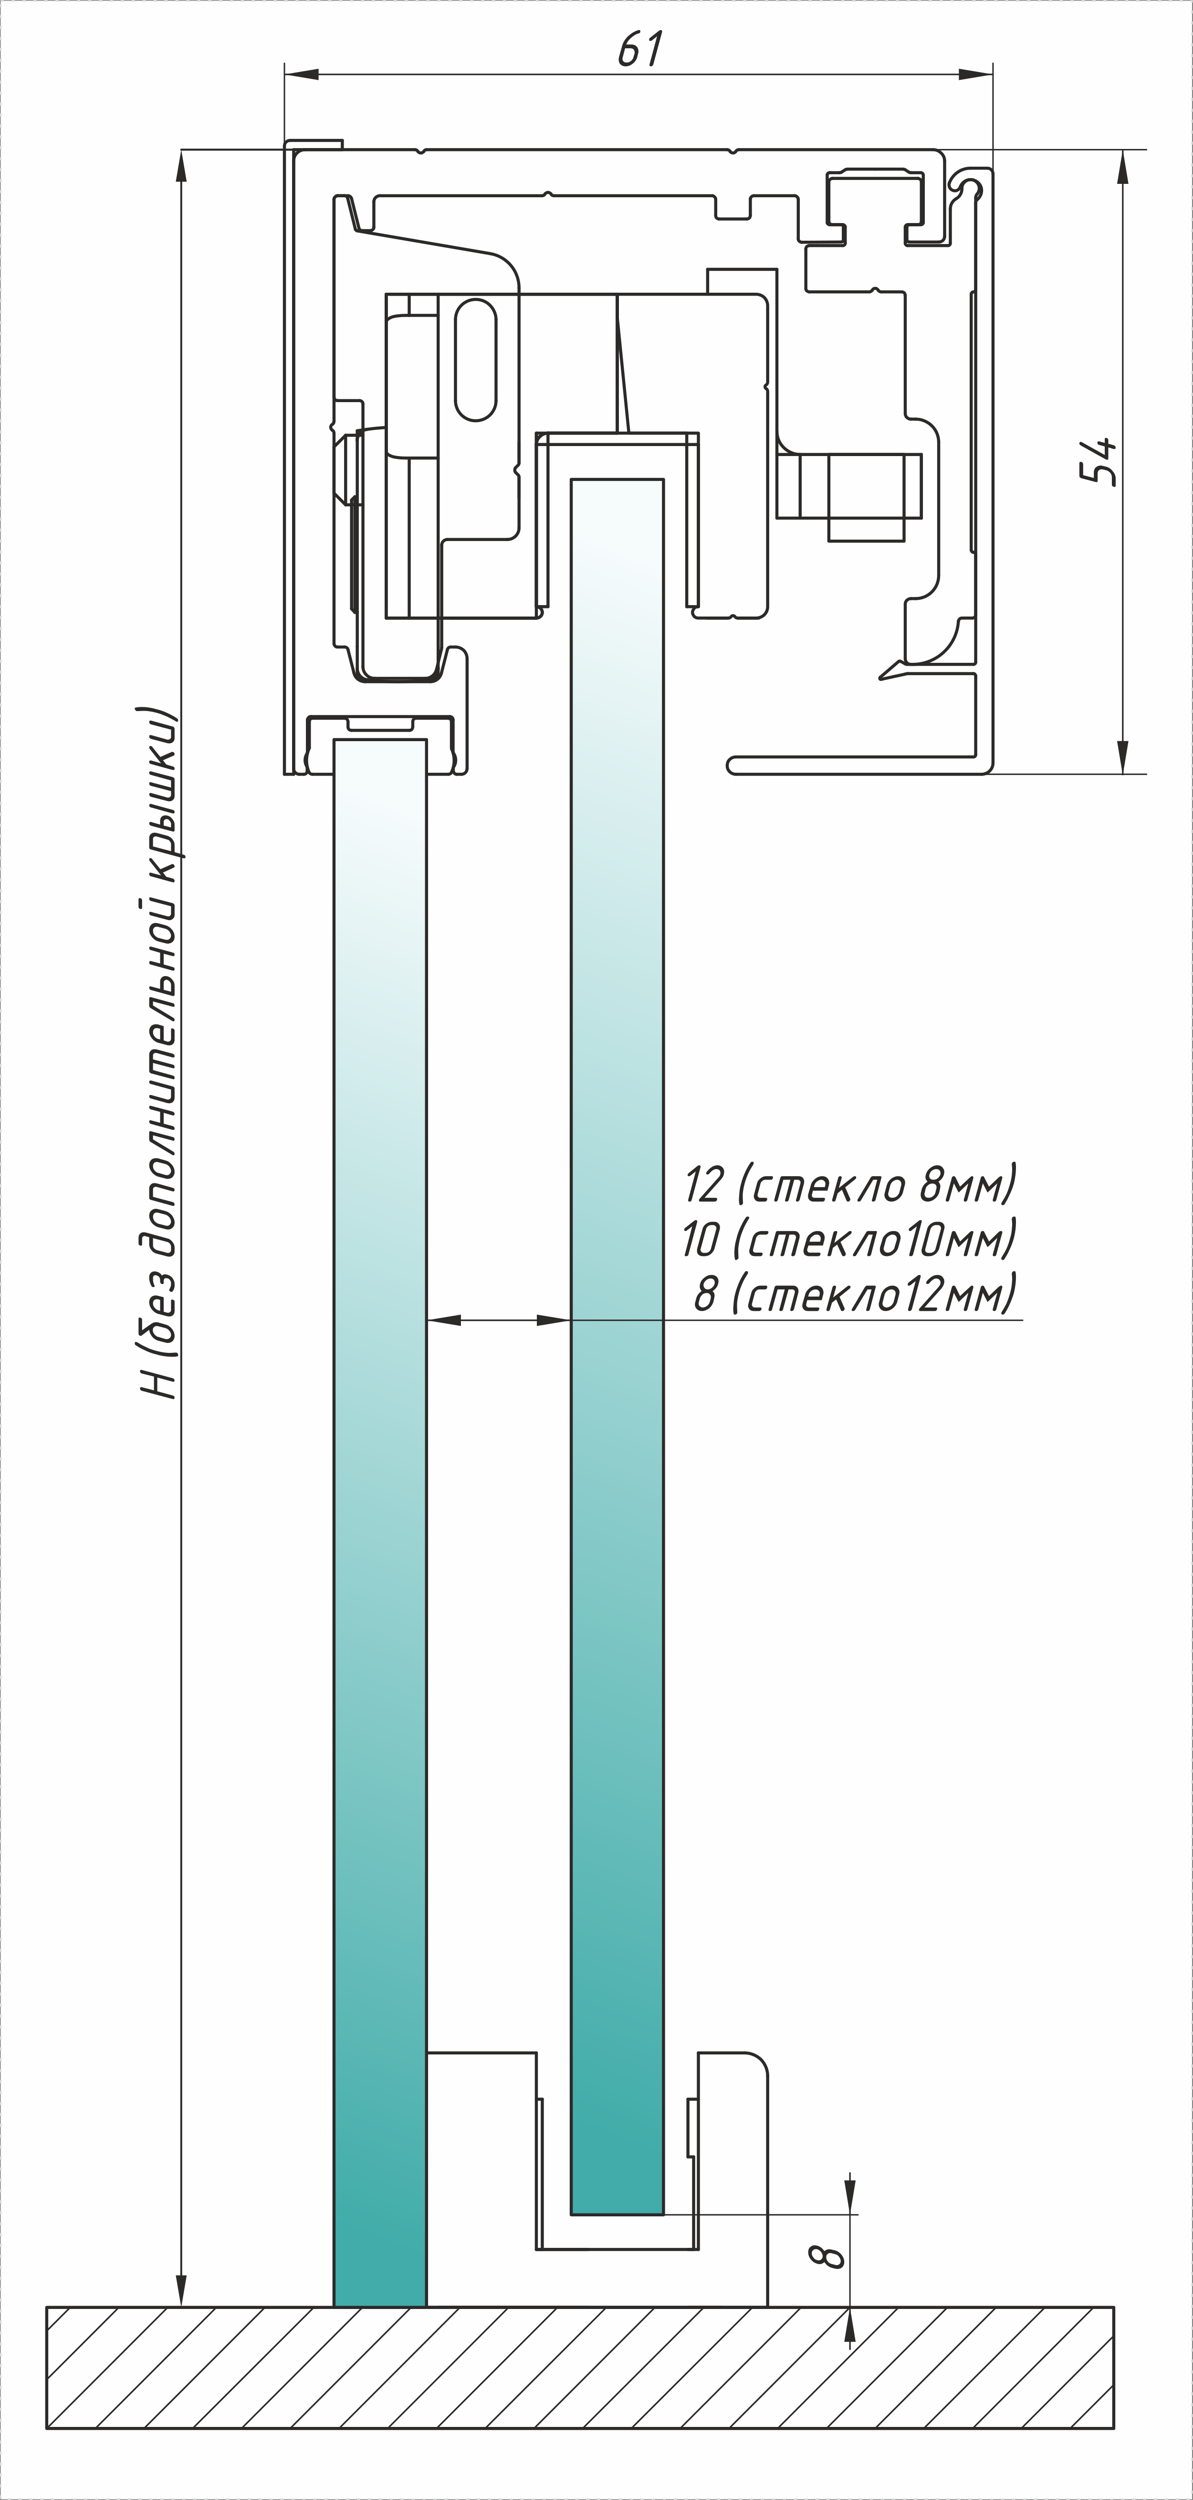<?xml version="1.0" encoding="UTF-8"?>
<!DOCTYPE svg PUBLIC "-//W3C//DTD SVG 1.1//EN" "http://www.w3.org/Graphics/SVG/1.1/DTD/svg11.dtd">
<!-- Creator: CorelDRAW X6 -->
<svg xmlns="http://www.w3.org/2000/svg" xml:space="preserve" width="58.284mm" height="122.049mm" version="1.1" style="shape-rendering:geometricPrecision; text-rendering:geometricPrecision; image-rendering:optimizeQuality; fill-rule:evenodd; clip-rule:evenodd"
viewBox="0 0 5029 10530"
 xmlns:xlink="http://www.w3.org/1999/xlink">
 <rect x="0" y="0" width="5029" height="10530" fill="#808080" stroke="none"/>
 <defs>
  <style type="text/css">
   <![CDATA[
    .str1 {stroke:#2B2A29;stroke-width:6.04;stroke-linecap:round;stroke-linejoin:round}
    .str2 {stroke:#2B2A29;stroke-width:6.575}
    .str4 {stroke:#2B2A29;stroke-width:8.628;stroke-linecap:round;stroke-linejoin:round}
    .str3 {stroke:#2B2A29;stroke-width:12.942;stroke-linecap:round;stroke-linejoin:round}
    .str0 {stroke:#D9DADA;stroke-width:6.575;stroke-dasharray:13.149 32.873}
    .fil1 {fill:none}
    .fil2 {fill:none;fill-rule:nonzero}
    .fil3 {fill:#2B2A29}
    .fil0 {fill:#FEFEFE}
    .fil4 {fill:#2B2A29;fill-rule:nonzero}
    .fil6 {fill:url(#id0)}
    .fil5 {fill:url(#id1)}
   ]]>
  </style>
  <linearGradient id="id0" gradientUnits="userSpaceOnUse" x1="589.208" y1="9067.83" x2="2617.54" y2="3766.15">
   <stop offset="0" style="stop-color:#41ACA9"/>
   <stop offset="1" style="stop-color:#F6FBFC"/>
  </linearGradient>
  <linearGradient id="id1" gradientUnits="userSpaceOnUse" xlink:href="#id0" x1="1482.18" y1="8602" x2="3722.77" y2="2745.54">
  </linearGradient>
 </defs>
 <g id="General">
  <rect class="fil0 str0" x="3" y="3" width="5022" height="10524"/>
  <line class="fil1 str1" x1="1199" y1="615" x2="1199" y2= "266" />
  <line class="fil1 str1" x1="4186" y1="732" x2="4186" y2= "266" />
  <g>
   <line class="fil2 str2" x1="1199" y1="313" x2="4186" y2= "313" />
   <polygon id="1" class="fil3" points="1343,289 1199,313 1343,337 "/>
   <polygon id="2" class="fil3" points="4042,289 4186,313 4042,337 "/>
  </g>
  <path class="fil4" d="M2635 203l-10 38c-2,6 -1,11 2,16 3,4 8,6 14,6 7,0 13,-2 18,-6 6,-5 10,-10 11,-16l5 -16c1,-6 0,-11 -3,-16 -3,-4 -8,-6 -14,-6l-23 0zm58 -77c6,0 7,3 6,8 -1,4 -3,6 -6,6 -12,3 -23,10 -35,21 -9,8 -15,17 -18,26l22 0c11,0 19,4 24,11 5,8 7,17 4,27l-4 16c-3,10 -9,19 -19,27 -9,7 -19,11 -30,11 -10,0 -18,-4 -24,-11 -5,-8 -6,-17 -4,-27l13 -46c4,-17 14,-33 29,-46 12,-10 23,-17 35,-21 3,-1 6,-2 7,-2zm77 26l-22 18c-2,1 -4,2 -6,2 -5,0 -7,-3 -5,-8 0,-2 1,-4 3,-5l38 -30c3,-2 5,-3 7,-3 5,0 7,3 6,8l-37 137c-2,5 -5,8 -10,8 -5,0 -7,-3 -6,-8l32 -119z"/>
  <line class="fil1 str1" x1="4833" y1="3261" x2="4138" y2= "3261" />
  <g>
   <line class="fil2 str2" x1="4733" y1="630" x2="4733" y2= "3265" />
   <polygon id="1" class="fil3" points="4757,774 4733,630 4709,774 "/>
   <polygon id="2" class="fil3" points="4757,3121 4733,3265 4709,3121 "/>
  </g>
  <path class="fil4" d="M4619 2030l-61 -16c-5,-2 -8,-5 -8,-10l0 -53c0,-5 3,-7 8,-6 5,2 8,5 8,10l0 46 45 12 0 -23c0,-11 4,-19 11,-24 8,-5 17,-7 27,-4l16 4c10,3 19,9 26,19 8,9 12,19 12,29l0 31c0,5 -3,7 -8,5 -5,-1 -8,-4 -8,-9l0 -31c0,-6 -2,-12 -6,-18 -5,-5 -10,-9 -16,-11l-16 -4c-6,-1 -11,-1 -16,3 -4,3 -6,8 -6,14l0 31c0,5 -3,6 -8,5zm46 -94c-1,-1 -2,-1 -3,-1l-106 -59c-4,-2 -6,-5 -6,-9 0,-5 3,-7 8,-6 1,1 1,1 2,1l97 54 0 -36 -23 -6c-5,-1 -8,-4 -8,-10 0,-5 3,-6 8,-5l23 6 0 -15c0,-5 2,-7 7,-6 6,2 8,5 8,10l0 15 23 6c5,2 8,5 8,10 0,5 -3,7 -8,6l-23 -7 0 46c0,5 -2,7 -7,6z"/>
  <line class="fil1 str1" x1="4511" y1="10229" x2="4695" y2= "10045" />
  <line class="fil1 str1" x1="4305" y1="10229" x2="4695" y2= "9839" />
  <line class="fil1 str1" x1="4100" y1="10229" x2="4610" y2= "9719" />
  <line class="fil1 str1" x1="3894" y1="10229" x2="4405" y2= "9719" />
  <line class="fil1 str1" x1="3689" y1="10229" x2="4199" y2= "9719" />
  <line class="fil1 str1" x1="3484" y1="10229" x2="3994" y2= "9719" />
  <line class="fil1 str1" x1="3278" y1="10229" x2="3788" y2= "9719" />
  <line class="fil1 str1" x1="3073" y1="10229" x2="3583" y2= "9719" />
  <line class="fil1 str1" x1="2867" y1="10229" x2="3377" y2= "9719" />
  <line class="fil1 str1" x1="2661" y1="10229" x2="3172" y2= "9719" />
  <line class="fil1 str1" x1="2456" y1="10229" x2="2967" y2= "9719" />
  <line class="fil1 str1" x1="2251" y1="10229" x2="2761" y2= "9719" />
  <line class="fil1 str1" x1="2045" y1="10229" x2="2556" y2= "9719" />
  <line class="fil1 str1" x1="1840" y1="10229" x2="2350" y2= "9719" />
  <line class="fil1 str1" x1="1634" y1="10229" x2="2144" y2= "9719" />
  <line class="fil1 str1" x1="1429" y1="10229" x2="1939" y2= "9719" />
  <line class="fil1 str1" x1="1223" y1="10229" x2="1733" y2= "9719" />
  <line class="fil1 str1" x1="1018" y1="10229" x2="1528" y2= "9719" />
  <line class="fil1 str1" x1="812" y1="10229" x2="1323" y2= "9719" />
  <line class="fil1 str1" x1="607" y1="10229" x2="1117" y2= "9719" />
  <line class="fil1 str1" x1="402" y1="10229" x2="912" y2= "9719" />
  <line class="fil1 str1" x1="197" y1="10229" x2="707" y2= "9719" />
  <line class="fil1 str1" x1="197" y1="10023" x2="501" y2= "9719" />
  <line class="fil1 str1" x1="197" y1="9818" x2="296" y2= "9719" />
  <line class="fil1 str1" x1="4511" y1="10229" x2="4695" y2= "10045" />
  <line class="fil1 str1" x1="4305" y1="10229" x2="4695" y2= "9839" />
  <line class="fil1 str1" x1="4100" y1="10229" x2="4610" y2= "9719" />
  <line class="fil1 str1" x1="3894" y1="10229" x2="4405" y2= "9719" />
  <line class="fil1 str1" x1="3689" y1="10229" x2="4199" y2= "9719" />
  <line class="fil1 str1" x1="3484" y1="10229" x2="3994" y2= "9719" />
  <line class="fil1 str1" x1="3278" y1="10229" x2="3788" y2= "9719" />
  <line class="fil1 str1" x1="3073" y1="10229" x2="3583" y2= "9719" />
  <line class="fil1 str1" x1="2867" y1="10229" x2="3377" y2= "9719" />
  <line class="fil1 str1" x1="2661" y1="10229" x2="3172" y2= "9719" />
  <line class="fil1 str1" x1="2456" y1="10229" x2="2967" y2= "9719" />
  <line class="fil1 str1" x1="2251" y1="10229" x2="2761" y2= "9719" />
  <line class="fil1 str1" x1="2045" y1="10229" x2="2556" y2= "9719" />
  <line class="fil1 str1" x1="1840" y1="10229" x2="2350" y2= "9719" />
  <line class="fil1 str1" x1="1634" y1="10229" x2="2144" y2= "9719" />
  <line class="fil1 str1" x1="1429" y1="10229" x2="1939" y2= "9719" />
  <line class="fil1 str1" x1="1223" y1="10229" x2="1733" y2= "9719" />
  <line class="fil1 str1" x1="1018" y1="10229" x2="1528" y2= "9719" />
  <line class="fil1 str1" x1="812" y1="10229" x2="1323" y2= "9719" />
  <line class="fil1 str1" x1="607" y1="10229" x2="1117" y2= "9719" />
  <line class="fil1 str1" x1="402" y1="10229" x2="912" y2= "9719" />
  <line class="fil1 str1" x1="197" y1="10229" x2="707" y2= "9719" />
  <line class="fil1 str1" x1="197" y1="10023" x2="501" y2= "9719" />
  <line class="fil1 str1" x1="197" y1="9818" x2="296" y2= "9719" />
  <polygon class="fil1 str3" points="197,9719 4695,9719 4695,10229 197,10229 "/>
  <line class="fil1 str1" x1="2797" y1="9329" x2="3617" y2= "9329" />
  <line class="fil1 str1" x1="3583" y1="9329" x2="3583" y2= "9719" />
  <path class="fil4" d="M3544 9524c0,-7 -3,-13 -7,-18 -4,-6 -10,-10 -16,-11l-15 -4c-7,-2 -12,-1 -16,2 -5,3 -7,8 -7,14 0,7 2,13 6,18 5,6 10,10 17,11l15 4c6,2 12,1 16,-2 4,-3 7,-8 7,-14zm15 4c0,10 -4,18 -11,24 -8,5 -17,6 -27,4l-15 -4c-13,-4 -23,-12 -31,-24 -8,8 -18,11 -30,7 -11,-3 -20,-9 -27,-18 -8,-10 -11,-20 -11,-30 0,-11 3,-19 11,-24 7,-6 16,-7 27,-4 12,3 22,11 30,23 6,-5 12,-8 21,-8 4,0 12,2 25,5 10,3 19,9 27,19 7,9 11,19 11,30zm-91 -25c0,-6 -3,-12 -7,-18 -5,-5 -10,-9 -16,-11 -7,-1 -12,-1 -16,3 -5,3 -7,8 -7,14 0,6 2,12 7,18 4,6 9,9 16,11 6,2 11,1 16,-2 4,-4 7,-8 7,-15z"/>
  <g>
   <line class="fil2 str2" x1="3583" y1="9719" x2="3583" y2= "9898" />
   <polygon id="1" class="fil3" points="3607,9864 3583,9719 3559,9864 "/>
  </g>
  <path class="fil1 str3" d="M1890 3261c6,0 11,-3 13,-8"/>
  <path class="fil1 str3" d="M1903 3253c15,-31 15,-67 1,-98"/>
  <path class="fil1 str3" d="M1903 3149c0,2 1,4 1,6"/>
  <line class="fil1 str3" x1="1903" y1="3040" x2="1903" y2= "3149" />
  <path class="fil1 str3" d="M1903 3040c0,-4 -1,-8 -4,-11 -3,-3 -7,-4 -11,-4"/>
  <line class="fil1 str3" x1="1754" y1="3025" x2="1888" y2= "3025" />
  <path class="fil1 str3" d="M1754 3025c-3,0 -7,1 -10,4 -3,3 -4,7 -4,11"/>
  <line class="fil1 str3" x1="1740" y1="3061" x2="1740" y2= "3040" />
  <path class="fil1 str3" d="M1725 3076c4,0 8,-1 11,-4 2,-3 4,-7 4,-11"/>
  <line class="fil1 str3" x1="1725" y1="3076" x2="1482" y2= "3076" />
  <path class="fil1 str3" d="M1467 3061c0,4 1,8 4,11 3,3 7,4 11,4"/>
  <line class="fil1 str3" x1="1467" y1="3061" x2="1467" y2= "3040" />
  <path class="fil1 str3" d="M1467 3040c0,-4 -2,-8 -4,-11 -3,-3 -7,-4 -11,-4"/>
  <line class="fil1 str3" x1="1452" y1="3025" x2="1318" y2= "3025" />
  <path class="fil1 str3" d="M1318 3025c-4,0 -7,1 -10,4 -3,3 -4,7 -4,11"/>
  <line class="fil1 str3" x1="1304" y1="3040" x2="1304" y2= "3149" />
  <path class="fil1 str3" d="M1302 3155c1,-2 2,-4 2,-6"/>
  <path class="fil1 str3" d="M1302 3155c-13,31 -13,67 1,98"/>
  <path class="fil1 str3" d="M1303 3253c3,5 8,8 14,8"/>
  <line class="fil1 str3" x1="1317" y1="3261" x2="1603" y2= "3261" />
  <line class="fil1 str3" x1="1603" y1="3261" x2="1890" y2= "3261" />
  <path class="fil1 str3" d="M1914 3227c-2,2 -3,5 -3,7"/>
  <line class="fil1 str3" x1="1911" y1="3234" x2="1911" y2= "3247" />
  <path class="fil1 str3" d="M1911 3247c0,4 2,7 5,10 2,3 6,4 10,4"/>
  <line class="fil1 str3" x1="1926" y1="3261" x2="1945" y2= "3261" />
  <path class="fil1 str3" d="M1945 3261c6,0 12,-2 17,-7 4,-4 7,-11 7,-17"/>
  <line class="fil1 str3" x1="1969" y1="2774" x2="1969" y2= "3237" />
  <path class="fil1 str3" d="M1969 2774c0,-13 -5,-25 -14,-35 -10,-9 -22,-14 -35,-14"/>
  <line class="fil1 str3" x1="1900" y1="2725" x2="1920" y2= "2725" />
  <path class="fil1 str3" d="M1900 2725c-7,0 -13,5 -14,11"/>
  <line class="fil1 str3" x1="1861" y1="2834" x2="1886" y2= "2736" />
  <path class="fil1 str3" d="M1814 2871c22,0 42,-15 47,-37"/>
  <line class="fil1 str3" x1="1539" y1="2871" x2="1814" y2= "2871" />
  <path class="fil1 str3" d="M1492 2834c5,22 25,37 47,37"/>
  <line class="fil1 str3" x1="1467" y1="2736" x2="1492" y2= "2834" />
  <path class="fil1 str3" d="M1467 2736c-1,-6 -7,-11 -14,-11"/>
  <line class="fil1 str3" x1="1423" y1="2725" x2="1453" y2= "2725" />
  <path class="fil1 str3" d="M1408 2711c0,3 2,7 5,10 2,3 6,4 10,4"/>
  <line class="fil1 str3" x1="1408" y1="1825" x2="1408" y2= "2711" />
  <path class="fil1 str3" d="M1408 1825c0,-6 -2,-11 -7,-13"/>
  <path class="fil1 str3" d="M1401 1787c-4,2 -7,7 -7,12 0,5 3,10 7,13"/>
  <path class="fil1 str3" d="M1401 1787c5,-3 7,-8 7,-13"/>
  <line class="fil1 str3" x1="1408" y1="839" x2="1408" y2= "1774" />
  <path class="fil1 str3" d="M1423 824c-4,0 -8,2 -10,5 -3,2 -5,6 -5,10"/>
  <line class="fil1 str3" x1="1467" y1="824" x2="1423" y2= "824" />
  <path class="fil1 str3" d="M1482 836c-2,-7 -8,-12 -15,-12"/>
  <line class="fil1 str3" x1="1513" y1="960" x2="1482" y2= "836" />
  <path class="fil1 str3" d="M1513 960c1,6 7,11 14,11"/>
  <line class="fil1 str3" x1="1562" y1="971" x2="1527" y2= "971" />
  <path class="fil1 str3" d="M1562 971c4,0 7,-2 10,-5 3,-2 4,-6 4,-10"/>
  <line class="fil1 str3" x1="1576" y1="849" x2="1576" y2= "956" />
  <path class="fil1 str3" d="M1601 824c-7,0 -13,3 -18,8 -4,4 -7,10 -7,17"/>
  <line class="fil1 str3" x1="2285" y1="824" x2="1601" y2= "824" />
  <path class="fil1 str3" d="M2285 824c5,0 10,-2 12,-7"/>
  <path class="fil1 str3" d="M2323 817c-3,-4 -8,-7 -13,-7 -5,0 -10,3 -13,7"/>
  <path class="fil1 str3" d="M2323 817c2,5 7,7 12,7"/>
  <line class="fil1 str3" x1="3002" y1="824" x2="2335" y2= "824" />
  <path class="fil1 str3" d="M3017 839c0,-4 -2,-8 -5,-10 -2,-3 -6,-5 -10,-5"/>
  <line class="fil1 str3" x1="3017" y1="907" x2="3017" y2= "839" />
  <path class="fil1 str3" d="M3017 907c0,4 1,8 4,11 3,2 6,4 10,4"/>
  <line class="fil1 str3" x1="3148" y1="922" x2="3031" y2= "922" />
  <path class="fil1 str3" d="M3148 922c4,0 8,-2 11,-4 2,-3 4,-7 4,-11"/>
  <line class="fil1 str3" x1="3163" y1="839" x2="3163" y2= "907" />
  <path class="fil1 str3" d="M3178 824c-4,0 -8,2 -11,5 -3,2 -4,6 -4,10"/>
  <line class="fil1 str3" x1="3350" y1="824" x2="3178" y2= "824" />
  <path class="fil1 str3" d="M3365 839c0,-4 -2,-8 -5,-10 -2,-3 -6,-5 -10,-5"/>
  <line class="fil1 str3" x1="3365" y1="1005" x2="3365" y2= "839" />
  <path class="fil1 str3" d="M3365 1005c0,4 1,8 4,10 3,3 7,5 10,5"/>
  <line class="fil1 str3" x1="3546" y1="1019" x2="3379" y2= "1020" />
  <path class="fil1 str3" d="M3546 1019c5,0 9,-4 9,-9"/>
  <line class="fil1 str3" x1="3555" y1="956" x2="3555" y2= "1010" />
  <path class="fil1 str3" d="M3555 956c0,-3 -1,-5 -3,-7 -1,-2 -4,-3 -6,-3"/>
  <line class="fil1 str3" x1="3497" y1="946" x2="3546" y2= "946" />
  <path class="fil1 str3" d="M3487 937c0,2 1,5 3,6 2,2 4,3 7,3"/>
  <line class="fil1 str3" x1="3487" y1="737" x2="3487" y2= "937" />
  <path class="fil1 str3" d="M3497 727c-3,0 -5,1 -7,3 -2,2 -3,4 -3,7"/>
  <line class="fil1 str3" x1="3539" y1="727" x2="3497" y2= "727" />
  <path class="fil1 str3" d="M3539 727c3,0 5,-1 8,-2"/>
  <line class="fil1 str3" x1="3564" y1="714" x2="3547" y2= "725" />
  <path class="fil1 str3" d="M3572 712c-3,0 -6,1 -8,2"/>
  <line class="fil1 str3" x1="3689" y1="712" x2="3572" y2= "712" />
  <line class="fil1 str3" x1="3807" y1="712" x2="3689" y2= "712" />
  <path class="fil1 str3" d="M3815 714c-3,-1 -5,-2 -8,-2"/>
  <line class="fil1 str3" x1="3832" y1="725" x2="3815" y2= "714" />
  <path class="fil1 str3" d="M3832 725c2,1 5,2 8,2"/>
  <line class="fil1 str3" x1="3882" y1="727" x2="3840" y2= "727" />
  <path class="fil1 str3" d="M3892 737c0,-3 -1,-5 -3,-7 -2,-2 -5,-3 -7,-3"/>
  <line class="fil1 str3" x1="3892" y1="937" x2="3892" y2= "737" />
  <path class="fil1 str3" d="M3882 946c5,0 10,-4 10,-9"/>
  <line class="fil1 str3" x1="3833" y1="946" x2="3882" y2= "946" />
  <path class="fil1 str3" d="M3833 946c-3,0 -5,1 -7,3 -2,2 -3,4 -3,7"/>
  <line class="fil1 str3" x1="3823" y1="1010" x2="3823" y2= "956" />
  <path class="fil1 str3" d="M3823 1010c0,2 1,5 3,7 2,1 5,2 7,2"/>
  <line class="fil1 str3" x1="3957" y1="1019" x2="3833" y2= "1019" />
  <path class="fil1 str3" d="M3957 1019c7,0 13,-2 18,-7 4,-4 7,-10 7,-17"/>
  <line class="fil1 str3" x1="3982" y1="678" x2="3982" y2= "995" />
  <path class="fil1 str3" d="M3982 678c0,-13 -5,-25 -15,-34 -9,-9 -21,-14 -34,-14"/>
  <line class="fil1 str3" x1="3115" y1="630" x2="3933" y2= "630" />
  <path class="fil1 str3" d="M3115 630c-5,0 -10,2 -13,7"/>
  <path class="fil1 str3" d="M3077 637c3,4 8,7 13,7 5,0 10,-3 12,-7"/>
  <path class="fil1 str3" d="M3077 637c-2,-5 -7,-7 -12,-7"/>
  <line class="fil1 str3" x1="1799" y1="630" x2="3065" y2= "630" />
  <path class="fil1 str3" d="M1799 630c-5,0 -10,2 -12,7"/>
  <path class="fil1 str3" d="M1761 637c3,4 8,7 13,7 5,0 10,-3 13,-7"/>
  <path class="fil1 str3" d="M1761 637c-2,-5 -7,-7 -12,-7"/>
  <line class="fil1 str3" x1="1287" y1="630" x2="1749" y2= "630" />
  <path class="fil1 str3" d="M1287 630c-13,0 -26,5 -35,14 -9,9 -14,21 -14,34"/>
  <line class="fil1 str3" x1="1238" y1="3237" x2="1238" y2= "678" />
  <path class="fil1 str3" d="M1238 3237c0,6 2,13 7,17 5,5 11,7 17,7"/>
  <line class="fil1 str3" x1="1281" y1="3261" x2="1262" y2= "3261" />
  <path class="fil1 str3" d="M1281 3261c4,0 7,-1 10,-4 3,-3 4,-6 4,-10"/>
  <line class="fil1 str3" x1="1295" y1="3234" x2="1295" y2= "3247" />
  <path class="fil1 str3" d="M1295 3234c0,-2 0,-5 -2,-7"/>
  <path class="fil1 str3" d="M1294 3174c-10,16 -11,37 -1,53"/>
  <path class="fil1 str3" d="M1294 3174c1,-2 2,-5 2,-8"/>
  <line class="fil1 str3" x1="1296" y1="3032" x2="1296" y2= "3166" />
  <path class="fil1 str3" d="M1311 3018c-4,0 -8,1 -10,4 -3,3 -5,6 -5,10"/>
  <line class="fil1 str3" x1="1896" y1="3018" x2="1311" y2= "3018" />
  <path class="fil1 str3" d="M1910 3032c0,-4 -1,-7 -4,-10 -3,-3 -6,-4 -10,-4"/>
  <line class="fil1 str3" x1="1910" y1="3032" x2="1910" y2= "3166" />
  <path class="fil1 str3" d="M1910 3166c0,3 1,6 3,8"/>
  <path class="fil1 str3" d="M1914 3227c10,-16 9,-37 -1,-53"/>
  <path class="fil1 str3" d="M4122 838c-6,4 -9,11 -9,18"/>
  <line class="fil1 str3" x1="4113" y1="2789" x2="4113" y2= "856" />
  <path class="fil1 str3" d="M4104 2798c5,0 9,-4 9,-9"/>
  <line class="fil1 str3" x1="3825" y1="2798" x2="4104" y2= "2798" />
  <path class="fil1 str3" d="M3818 2797c2,1 4,1 7,1"/>
  <line class="fil1 str3" x1="3796" y1="2785" x2="3818" y2= "2797" />
  <path class="fil1 str3" d="M3796 2785c-3,-1 -6,-1 -8,1"/>
  <line class="fil1 str3" x1="3710" y1="2853" x2="3788" y2= "2786" />
  <path class="fil1 str3" d="M3710 2853c-1,1 -2,4 -1,6 1,2 4,3 6,2"/>
  <line class="fil1 str3" x1="3816" y1="2839" x2="3715" y2= "2861" />
  <path class="fil1 str3" d="M3826 2837c-3,0 -7,1 -10,2"/>
  <line class="fil1 str3" x1="4104" y1="2837" x2="3826" y2= "2837" />
  <path class="fil1 str3" d="M4113 2847c0,-3 -1,-5 -3,-7 -1,-2 -4,-3 -6,-3"/>
  <line class="fil1 str3" x1="4113" y1="3178" x2="4113" y2= "2847" />
  <path class="fil1 str3" d="M4104 3188c5,0 9,-4 9,-10"/>
  <line class="fil1 str3" x1="3102" y1="3188" x2="4104" y2= "3188" />
  <path class="fil1 str3" d="M3102 3188c-13,0 -25,7 -32,18 -6,12 -6,26 0,37 7,11 19,18 32,18"/>
  <line class="fil1 str3" x1="4138" y1="3261" x2="3102" y2= "3261" />
  <path class="fil1 str3" d="M4138 3261c27,0 48,-22 48,-48"/>
  <line class="fil1 str3" x1="4186" y1="732" x2="4186" y2= "3213" />
  <path class="fil1 str3" d="M4186 732c0,-14 -11,-24 -24,-24"/>
  <line class="fil1 str3" x1="4091" y1="708" x2="4162" y2= "708" />
  <path class="fil1 str3" d="M4091 708c-40,0 -75,25 -89,62"/>
  <path class="fil1 str3" d="M4002 770c-3,8 -1,18 4,24 6,7 15,10 23,9 9,-2 16,-8 19,-16"/>
  <path class="fil1 str3" d="M4122 838c14,-13 20,-34 13,-52 -7,-18 -25,-30 -44,-30 -19,0 -37,13 -43,31"/>
  <line class="fil1 str3" x1="4055" y1="2603" x2="4099" y2= "2603" />
  <path class="fil1 str3" d="M4099 2603c8,0 14,-6 14,-14"/>
  <line class="fil1 str3" x1="4113" y1="2589" x2="4113" y2= "2335" />
  <path class="fil1 str3" d="M4113 2335c0,-5 -4,-9 -9,-9"/>
  <path class="fil1 str3" d="M4094 2316c0,3 1,5 3,7 1,2 4,3 7,3"/>
  <line class="fil1 str3" x1="4094" y1="2316" x2="4094" y2= "1239" />
  <path class="fil1 str3" d="M4104 1229c-3,0 -6,1 -7,3 -2,2 -3,4 -3,7"/>
  <path class="fil1 str3" d="M4104 1229c5,0 9,-4 9,-10"/>
  <line class="fil1 str3" x1="4113" y1="1219" x2="4113" y2= "832" />
  <path class="fil1 str3" d="M4119 817c-4,4 -6,10 -6,15"/>
  <path class="fil1 str3" d="M4119 817c11,-13 12,-31 3,-44 -9,-14 -26,-20 -42,-15 -15,5 -26,20 -25,36"/>
  <path class="fil1 str3" d="M4030 837c16,-9 25,-25 25,-43"/>
  <path class="fil1 str3" d="M4030 837c-15,9 -24,25 -24,43"/>
  <line class="fil1 str3" x1="4006" y1="880" x2="4006" y2= "1024" />
  <path class="fil1 str3" d="M3996 1034c6,0 10,-4 10,-10"/>
  <line class="fil1 str3" x1="3996" y1="1034" x2="3826" y2= "1034" />
  <path class="fil1 str3" d="M3816 1024c0,3 1,5 3,7 2,2 4,3 7,3"/>
  <line class="fil1 str3" x1="3816" y1="1024" x2="3816" y2= "956" />
  <path class="fil1 str3" d="M3826 946c-3,0 -5,1 -7,3 -2,2 -3,4 -3,7"/>
  <line class="fil1 str3" x1="3826" y1="946" x2="3870" y2= "946" />
  <path class="fil1 str3" d="M3870 946c8,0 14,-6 14,-14"/>
  <line class="fil1 str3" x1="3884" y1="932" x2="3884" y2= "766" />
  <path class="fil1 str3" d="M3884 766c0,-4 -1,-8 -4,-10 -3,-3 -7,-5 -10,-5"/>
  <line class="fil1 str3" x1="3870" y1="751" x2="3509" y2= "751" />
  <path class="fil1 str3" d="M3509 751c-4,0 -8,2 -10,5 -3,2 -5,6 -5,10"/>
  <line class="fil1 str3" x1="3494" y1="766" x2="3494" y2= "932" />
  <path class="fil1 str3" d="M3494 932c0,4 2,7 5,10 2,3 6,4 10,4"/>
  <line class="fil1 str3" x1="3509" y1="946" x2="3553" y2= "946" />
  <path class="fil1 str3" d="M3563 956c0,-3 -1,-5 -3,-7 -2,-2 -5,-3 -7,-3"/>
  <line class="fil1 str3" x1="3563" y1="956" x2="3563" y2= "1024" />
  <path class="fil1 str3" d="M3553 1034c5,0 10,-4 10,-10"/>
  <line class="fil1 str3" x1="3553" y1="1034" x2="3411" y2= "1034" />
  <path class="fil1 str3" d="M3411 1034c-3,0 -7,2 -10,4 -3,3 -4,7 -4,11"/>
  <line class="fil1 str3" x1="3397" y1="1049" x2="3397" y2= "1214" />
  <path class="fil1 str3" d="M3397 1214c0,4 1,8 4,11 3,2 7,4 10,4"/>
  <line class="fil1 str3" x1="3411" y1="1229" x2="3664" y2= "1229" />
  <path class="fil1 str3" d="M3664 1229c5,0 10,-3 13,-7"/>
  <path class="fil1 str3" d="M3702 1222c-3,-5 -7,-8 -13,-8 -5,0 -10,3 -12,8"/>
  <path class="fil1 str3" d="M3702 1222c3,4 7,7 13,7"/>
  <line class="fil1 str3" x1="3715" y1="1229" x2="3801" y2= "1229" />
  <path class="fil1 str3" d="M3816 1244c0,-4 -2,-8 -4,-11 -3,-2 -7,-4 -11,-4"/>
  <line class="fil1 str3" x1="3816" y1="1244" x2="3816" y2= "1741" />
  <path class="fil1 str3" d="M3816 1741c0,6 2,13 7,17 5,5 11,7 17,7"/>
  <line class="fil1 str3" x1="3840" y1="1765" x2="3860" y2= "1765" />
  <path class="fil1 str3" d="M3957 1863c0,-26 -10,-51 -28,-69 -18,-18 -43,-29 -69,-29"/>
  <line class="fil1 str3" x1="3957" y1="1863" x2="3957" y2= "2423" />
  <path class="fil1 str3" d="M3860 2521c54,0 97,-44 97,-98"/>
  <line class="fil1 str3" x1="3860" y1="2521" x2="3840" y2= "2521" />
  <path class="fil1 str3" d="M3840 2521c-6,0 -12,2 -17,7 -5,4 -7,11 -7,17"/>
  <line class="fil1 str3" x1="3816" y1="2545" x2="3816" y2= "2774" />
  <path class="fil1 str3" d="M3816 2774c0,12 9,23 21,24"/>
  <path class="fil1 str3" d="M3837 2798c106,5 196,-75 203,-181"/>
  <path class="fil1 str3" d="M4055 2603c-8,0 -14,6 -15,14"/>
  <line class="fil1 str3" x1="2310" y1="2555" x2="2261" y2= "2555" />
  <line class="fil1 str3" x1="2261" y1="2555" x2="2261" y2= "1872" />
  <line class="fil1 str3" x1="2261" y1="1872" x2="2310" y2= "1872" />
  <line class="fil1 str3" x1="2310" y1="1872" x2="2310" y2= "2555" />
  <line class="fil1 str3" x1="1482" y1="2106" x2="1482" y2= "2564" />
  <line class="fil1 str3" x1="1496" y1="2092" x2="1482" y2= "2106" />
  <line class="fil1 str3" x1="1496" y1="2579" x2="1482" y2= "2564" />
  <line class="fil1 str3" x1="1506" y1="2092" x2="1496" y2= "2092" />
  <line class="fil1 str3" x1="1506" y1="2579" x2="1496" y2= "2579" />
  <line class="fil1 str3" x1="1496" y1="2092" x2="1496" y2= "2579" />
  <line class="fil1 str3" x1="2944" y1="2555" x2="2895" y2= "2555" />
  <line class="fil1 str3" x1="2895" y1="2555" x2="2895" y2= "1872" />
  <line class="fil1 str3" x1="2895" y1="1872" x2="2944" y2= "1872" />
  <line class="fil1 str3" x1="2944" y1="1872" x2="2944" y2= "2555" />
  <line class="fil1 str3" x1="1628" y1="1239" x2="1628" y2= "1898" />
  <line class="fil1 str3" x1="1896" y1="2603" x2="2261" y2= "2603" />
  <line class="fil1 str3" x1="2261" y1="2603" x2="2261" y2= "1824" />
  <line class="fil1 str3" x1="1506" y1="2815" x2="1506" y2= "2857" />
  <line class="fil1 str3" x1="1548" y1="2863" x2="1506" y2= "2857" />
  <line class="fil1 str3" x1="1506" y1="1856" x2="1506" y2= "1814" />
  <line class="fil1 str3" x1="1548" y1="1808" x2="1506" y2= "1814" />
  <line class="fil1 str3" x1="1847" y1="2815" x2="1847" y2= "2857" />
  <line class="fil1 str3" x1="1805" y1="2863" x2="1847" y2= "2857" />
  <path class="fil1 str3" d="M1548 2863c85,11 172,11 257,0"/>
  <path class="fil1 str3" d="M1506 2815c0,24 18,45 42,48"/>
  <path class="fil1 str3" d="M1805 2863c24,-3 42,-24 42,-48"/>
  <line class="fil1 str3" x1="1847" y1="2815" x2="1847" y2= "2723" />
  <line class="fil1 str3" x1="1506" y1="2815" x2="1506" y2= "2723" />
  <line class="fil1 str3" x1="1847" y1="2603" x2="1847" y2= "2723" />
  <line class="fil1 str3" x1="1506" y1="1848" x2="1506" y2= "2723" />
  <path class="fil1 str3" d="M1628 1800c-27,2 -53,4 -80,8"/>
  <path class="fil1 str3" d="M1548 1808c-24,3 -42,23 -42,48"/>
  <line class="fil1 str3" x1="2602" y1="1239" x2="1642" y2= "1239" />
  <line class="fil1 str3" x1="1628" y1="1253" x2="1628" y2= "2603" />
  <line class="fil1 str3" x1="1628" y1="2603" x2="2261" y2= "2603" />
  <line class="fil1 str3" x1="2261" y1="2555" x2="2261" y2= "1824" />
  <path class="fil1 str3" d="M2261 2603c14,0 25,-11 25,-24 0,-13 -11,-24 -25,-24"/>
  <path class="fil1 str3" d="M2310 1824c-13,0 -25,5 -34,14 -10,9 -15,21 -15,34"/>
  <line class="fil1 str3" x1="2602" y1="1336" x2="2602" y2= "1824" />
  <line class="fil1 str3" x1="2602" y1="1824" x2="2261" y2= "1824" />
  <line class="fil1 str3" x1="2602" y1="1239" x2="2602" y2= "1336" />
  <path class="fil1 str3" d="M2310 1824c-13,0 -25,5 -34,14 -10,9 -15,21 -15,34"/>
  <line class="fil1 str3" x1="2895" y1="1824" x2="2895" y2= "1872" />
  <line class="fil1 str3" x1="2895" y1="1872" x2="2310" y2= "1872" />
  <line class="fil1 str3" x1="2310" y1="1872" x2="2310" y2= "1824" />
  <line class="fil1 str3" x1="2310" y1="1824" x2="2895" y2= "1824" />
  <line class="fil1 str3" x1="3884" y1="2182" x2="3884" y2= "1914" />
  <line class="fil1 str3" x1="3884" y1="2182" x2="3275" y2= "2182" />
  <line class="fil1 str3" x1="3884" y1="2182" x2="3884" y2= "1914" />
  <line class="fil1 str3" x1="2983" y1="1134" x2="3275" y2= "1134" />
  <line class="fil1 str3" x1="3275" y1="1134" x2="3275" y2= "1914" />
  <path class="fil1 str3" d="M3275 1816c0,26 10,51 29,69 18,18 43,29 69,29"/>
  <line class="fil1 str3" x1="2983" y1="1134" x2="2983" y2= "1239" />
  <line class="fil1 str3" x1="3275" y1="1914" x2="3275" y2= "2182" />
  <line class="fil1 str3" x1="3884" y1="1914" x2="3275" y2= "1914" />
  <line class="fil1 str3" x1="3373" y1="1914" x2="3373" y2= "2182" />
  <polygon class="fil1 str3" points="3811,1914 3494,1914 3494,2279 3811,2279 "/>
  <path class="fil1 str3" d="M3110 2603l77 0c13,0 26,-5 35,-14 9,-9 14,-21 14,-34l0 -906c0,-5 -2,-10 -6,-12 -3,-2 -5,-5 -5,-8 0,-4 2,-7 5,-8 4,-3 6,-8 6,-12l0 -322c0,-12 -5,-25 -14,-34 -9,-9 -22,-14 -35,-14l-585 0 0 0 0 97 49 488 293 0 0 731c-9,0 -17,4 -21,12 -5,7 -5,17 0,24 4,8 12,12 21,12l126 0c5,0 9,-2 12,-6 2,-3 5,-4 8,-4 3,0 6,1 8,4 3,4 7,6 12,6"/>
  <line class="fil1 str3" x1="2980" y1="2603" x2="3070" y2= "2603" />
  <line class="fil1 str3" x1="3110" y1="2603" x2="3199" y2= "2603" />
  <line class="fil1 str3" x1="2261" y1="2603" x2="1628" y2= "2603" />
  <line class="fil1 str3" x1="2261" y1="2555" x2="2261" y2= "1872" />
  <line class="fil1 str3" x1="1847" y1="1929" x2="1725" y2= "1929" />
  <line class="fil1 str3" x1="1847" y1="2603" x2="1847" y2= "1239" />
  <line class="fil1 str3" x1="2602" y1="1824" x2="2310" y2= "1824" />
  <line class="fil1 str3" x1="1725" y1="2603" x2="1725" y2= "1929" />
  <line class="fil1 str3" x1="1725" y1="1328" x2="1725" y2= "1239" />
  <line class="fil1 str3" x1="1628" y1="2603" x2="1628" y2= "1239" />
  <line class="fil1 str3" x1="1847" y1="1328" x2="1725" y2= "1328" />
  <line class="fil1 str3" x1="2602" y1="1239" x2="1628" y2= "1239" />
  <path class="fil1 str3" d="M1628 1896c0,3 0,6 1,9 1,3 3,5 5,7 3,3 6,5 9,6 4,2 8,4 12,5 5,1 9,2 14,3 6,1 12,1 18,2 12,1 25,1 38,1"/>
  <path class="fil1 str3" d="M1725 1328c-13,0 -26,0 -38,1 -6,1 -12,1 -18,2 -5,1 -9,2 -14,3 -4,2 -8,3 -12,5 -3,2 -6,4 -9,6 -2,2 -4,5 -5,8 -1,2 -1,5 -1,8"/>
  <line class="fil1 str3" x1="2602" y1="1239" x2="2602" y2= "1824" />
  <path class="fil1 str3" d="M2310 1824c-13,0 -25,5 -34,14 -10,9 -15,21 -15,34"/>
  <path class="fil1 str3" d="M2261 2603c14,0 25,-11 25,-24 0,-13 -11,-24 -25,-24"/>
  <line class="fil1 str3" x1="1238" y1="3261" x2="1238" y2= "630" />
  <line class="fil1 str3" x1="1238" y1="630" x2="1443" y2= "630" />
  <line class="fil1 str3" x1="1443" y1="630" x2="1443" y2= "591" />
  <line class="fil1 str3" x1="1443" y1="591" x2="1223" y2= "591" />
  <path class="fil1 str3" d="M1223 591c-6,0 -12,2 -17,7 -5,4 -7,10 -7,17"/>
  <line class="fil1 str3" x1="1199" y1="615" x2="1199" y2= "3261" />
  <line class="fil1 str3" x1="1199" y1="3261" x2="1238" y2= "3261" />
  <path class="fil1 str3" d="M3236 8744c0,-26 -10,-50 -28,-69 -19,-18 -44,-28 -69,-28"/>
  <path class="fil1 str3" d="M1774 8647c-26,0 -51,10 -69,28 -18,19 -29,43 -29,69"/>
  <line class="fil1 str3" x1="3236" y1="9719" x2="3236" y2= "8744" />
  <line class="fil1 str3" x1="1676" y1="9719" x2="3236" y2= "9719" />
  <line class="fil1 str3" x1="2944" y1="8647" x2="2944" y2= "9475" />
  <line class="fil1 str3" x1="2944" y1="9475" x2="2261" y2= "9475" />
  <line class="fil1 str3" x1="2261" y1="9475" x2="2261" y2= "8647" />
  <line class="fil1 str3" x1="2944" y1="8647" x2="3139" y2= "8647" />
  <line class="fil1 str3" x1="1774" y1="8647" x2="2261" y2= "8647" />
  <line class="fil1 str3" x1="1676" y1="9719" x2="1676" y2= "8744" />
  <line class="fil1 str3" x1="2286" y1="8842" x2="2261" y2= "8842" />
  <line class="fil1 str3" x1="2261" y1="9475" x2="2286" y2= "9475" />
  <line class="fil1 str3" x1="2286" y1="9475" x2="2286" y2= "8842" />
  <line class="fil1 str3" x1="3046" y1="9719" x2="2900" y2= "9719" />
  <line class="fil1 str3" x1="2900" y1="9475" x2="2924" y2= "9475" />
  <line class="fil1 str3" x1="2924" y1="9475" x2="2924" y2= "9085" />
  <line class="fil1 str3" x1="2900" y1="8842" x2="2944" y2= "8842" />
  <line class="fil1 str3" x1="2900" y1="9085" x2="2924" y2= "9085" />
  <line class="fil1 str3" x1="2900" y1="8842" x2="2900" y2= "9085" />
  <line class="fil1 str3" x1="1847" y1="9719" x2="2481" y2= "9719" />
  <line class="fil1 str3" x1="2481" y1="9475" x2="2261" y2= "9475" />
  <path class="fil1 str3" d="M1793 2857c22,0 41,-15 47,-37"/>
  <line class="fil1 str3" x1="1840" y1="2820" x2="1860" y2= "2738" />
  <line class="fil1 str3" x1="1579" y1="2857" x2="1793" y2= "2857" />
  <path class="fil1 str3" d="M1860 2738c1,-4 2,-7 2,-11"/>
  <path class="fil1 str3" d="M1530 2808c0,13 5,25 15,35 9,9 21,14 34,14"/>
  <line class="fil1 str3" x1="1862" y1="2727" x2="1862" y2= "2296" />
  <line class="fil1 str3" x1="1530" y1="1702" x2="1530" y2= "2808" />
  <path class="fil1 str3" d="M1886 2272c-7,0 -13,3 -17,7 -5,5 -7,11 -7,17"/>
  <path class="fil1 str3" d="M1530 1702c0,-4 -1,-8 -4,-11 -3,-2 -6,-4 -10,-4"/>
  <line class="fil1 str3" x1="1886" y1="2272" x2="2139" y2= "2272" />
  <line class="fil1 str3" x1="1423" y1="1687" x2="1516" y2= "1687" />
  <path class="fil1 str3" d="M2139 2272c27,0 49,-22 49,-49"/>
  <path class="fil1 str3" d="M1408 1672c0,4 2,8 5,11 2,3 6,4 10,4"/>
  <line class="fil1 str3" x1="2188" y1="2223" x2="2188" y2= "2010" />
  <line class="fil1 str3" x1="1408" y1="839" x2="1408" y2= "1672" />
  <path class="fil1 str3" d="M1423 824c-4,0 -8,2 -10,5 -3,2 -5,6 -5,10"/>
  <line class="fil1 str3" x1="1452" y1="824" x2="1423" y2= "824" />
  <path class="fil1 str3" d="M1466 836c-2,-7 -7,-12 -14,-12"/>
  <line class="fil1 str3" x1="1498" y1="965" x2="1466" y2= "836" />
  <path class="fil1 str3" d="M1498 965c1,3 4,6 8,7"/>
  <line class="fil1 str3" x1="2188" y1="1949" x2="2188" y2= "1212" />
  <line class="fil1 str3" x1="2067" y1="1068" x2="1506" y2= "972" />
  <path class="fil1 str3" d="M2188 1212c0,-71 -51,-132 -121,-144"/>
  <line class="fil1 str3" x1="1920" y1="1687" x2="1920" y2= "1346" />
  <path class="fil1 str3" d="M2091 1346c0,-30 -17,-59 -43,-74 -26,-15 -59,-15 -85,0 -27,15 -43,44 -43,74"/>
  <path class="fil1 str3" d="M1920 1687c0,47 38,85 85,85 48,0 86,-38 86,-85"/>
  <line class="fil1 str3" x1="2091" y1="1346" x2="2091" y2= "1687" />
  <line class="fil1 str3" x1="1530" y1="1833" x2="1457" y2= "1833" />
  <line class="fil1 str3" x1="1457" y1="2126" x2="1530" y2= "2126" />
  <line class="fil1 str3" x1="1408" y1="1882" x2="1457" y2= "1833" />
  <line class="fil1 str3" x1="1457" y1="1833" x2="1457" y2= "2126" />
  <line class="fil1 str3" x1="1408" y1="2077" x2="1457" y2= "2126" />
  <line class="fil1 str3" x1="1408" y1="1882" x2="1408" y2= "2077" />
  <line class="fil1 str3" x1="2188" y1="2096" x2="2188" y2= "2010" />
  <line class="fil1 str3" x1="2188" y1="1949" x2="2188" y2= "1863" />
  <path class="fil1 str3" d="M2188 2010c0,-4 -1,-8 -4,-10"/>
  <line class="fil1 str3" x1="2184" y1="2000" x2="2174" y2= "1990" />
  <path class="fil1 str3" d="M2174 1969c-3,3 -4,7 -4,11 0,3 1,7 4,10"/>
  <line class="fil1 str3" x1="2174" y1="1969" x2="2184" y2= "1959" />
  <path class="fil1 str3" d="M2184 1959c3,-2 4,-6 4,-10"/>
  <polygon class="fil5 str3" points="2797,9329 2797,2019 2408,2019 2408,9329 "/>
  <polygon class="fil6 str3" points="1798,3115 1408,3115 1408,9719 1798,9719 "/>
  <g>
   <line class="fil2 str2" x1="3583" y1="9329" x2="3583" y2= "9150" />
   <polygon id="1" class="fil3" points="3559,9184 3583,9329 3607,9184 "/>
  </g>
  <line class="fil1 str1" x1="4833" y1="630" x2="3933" y2= "630" />
  <g>
   <path class="fil4" d="M741 9584l46 0 -23 135 -23 -135zm19 2l8 0 0 0 0 0 0 0 0 1 0 0 0 0 0 0 0 0 0 1 0 0 0 0 0 0 -1 0 0 0 0 1 0 0 0 0 0 0 0 0 -1 0 0 0 0 1 0 0 0 0 -1 0 0 0 0 0 0 0 0 0 -1 0 0 0 0 0 0 0 -1 0 0 0 0 0 0 0 0 0 -1 0 0 0 0 0 0 0 0 -1 0 0 -1 0 0 0 0 0 0 0 0 0 0 -1 -1 0 0 0 0 0 0 0 0 0 0 -1 0 0 0 0 0 0 0 0 0 -1 0 0 0 0 0 0zm8 -8823l0 8823 -8 0 0 -8823 8 0zm-27 2l23 -135 23 135 -46 0zm27 -2l-8 0 0 -1 0 0 0 0 0 0 0 0 0 -1 0 0 0 0 0 0 0 0 0 -1 0 0 0 0 1 0 0 0 0 0 0 -1 0 0 0 0 1 0 0 0 0 0 0 0 0 0 0 0 1 0 0 0 0 -1 0 0 0 0 1 0 0 0 0 0 0 0 1 0 0 0 0 1 0 0 0 0 1 0 0 0 0 0 0 0 0 0 1 0 0 0 0 0 0 1 0 0 0 0 0 0 1 0 0 0 0 1 0 0 0 0 0 0 0 0 0 1 0 0 0 0 0 0 0 0 0 1z"/>
  </g>
  <path class="fil4" d="M597 5785c-2,-1 -4,-2 -5,-4 -1,-2 -2,-4 -2,-6 0,-2 1,-3 2,-4 1,-1 3,-2 5,-1l131 35c3,1 5,2 6,4 1,2 2,4 2,5 0,2 -1,4 -2,5 -1,1 -3,1 -5,1l-66 -18 0 58 66 18c2,1 4,2 5,3 1,2 2,4 2,6 0,2 -1,4 -2,5 -1,1 -3,1 -5,1l-131 -35c-3,-1 -4,-2 -6,-4 -1,-2 -2,-4 -2,-6 0,-2 1,-3 2,-4 1,-2 3,-2 6,-1l51 13 0 -58 -52 -13zm70 -215l31 9c10,2 19,9 27,18 7,9 11,19 11,30 0,10 -4,18 -11,24 -8,5 -17,7 -27,4l-31 -8c-15,-5 -26,-14 -33,-29 -3,-6 -5,-12 -5,-17l-33 25c-1,1 -3,1 -5,0 -5,-1 -7,-4 -7,-9l0 -62c0,-5 2,-7 7,-5 5,1 8,4 8,9l0 44 40 -28c9,-6 18,-7 28,-5zm31 24l-31 -8c-6,-2 -11,-1 -16,2 -4,3 -7,8 -7,14 0,7 3,13 7,18 5,6 10,10 16,11l31 9c6,1 12,0 16,-3 4,-3 7,-8 7,-14 0,-7 -3,-13 -7,-18 -5,-6 -10,-9 -16,-11zm-53 -104c0,6 2,12 6,17 5,6 10,10 16,12l8 2 0 -46 -8 -2c-6,-2 -11,-1 -16,2 -4,3 -6,8 -6,15zm45 35l15 4c5,1 8,0 11,-2 3,-2 5,-5 5,-9l0 -39c0,-5 2,-6 7,-5 5,1 8,4 8,10l0 38c0,8 -3,15 -9,19 -6,4 -13,5 -22,3l-38 -10c-10,-3 -19,-9 -27,-19 -7,-9 -11,-19 -11,-30 0,-10 4,-18 11,-24 8,-5 17,-6 27,-3l23 6 0 61zm15 -141c-4,-1 -8,-1 -11,1 -2,2 -3,4 -4,8 0,3 0,6 0,10 0,2 -1,4 -2,5 -1,1 -3,1 -5,0 -3,0 -4,-2 -6,-3 -1,-2 -2,-5 -2,-9 0,0 0,-1 0,-2 0,-1 0,-2 0,-2 0,-5 -1,-10 -4,-13 -3,-4 -7,-6 -11,-7 -5,-2 -8,-1 -11,1 -3,2 -4,5 -4,10l0 7c0,5 1,10 3,17 3,7 4,10 4,10 0,2 -1,3 -2,4 -2,0 -4,0 -6,0 -4,-1 -7,-6 -11,-16 -2,-7 -4,-14 -4,-19l0 -7c0,-9 3,-15 9,-20 6,-4 13,-5 22,-3 11,3 18,9 23,17 4,-6 12,-7 22,-4 9,2 16,7 22,14 6,8 9,16 9,24l0 8c0,5 -1,11 -4,17 -3,7 -7,11 -11,9 -2,0 -4,-1 -5,-3 -2,-1 -3,-3 -3,-5 0,0 1,-3 4,-8 2,-5 4,-10 4,-14l0 -8c0,-4 -2,-8 -5,-12 -3,-4 -6,-6 -11,-7zm-91 -193l91 25c9,2 16,7 22,15 6,7 9,15 9,23l0 16c0,8 -3,15 -9,19 -6,4 -13,5 -22,3l-45 -12c-9,-2 -16,-7 -22,-15 -6,-7 -9,-15 -9,-24l0 -30 -15 -4c-4,-2 -8,-1 -11,1 -3,2 -4,5 -4,10l0 23c0,5 -3,7 -8,5 -5,-1 -7,-4 -7,-9l0 -23c0,-9 3,-15 9,-20 5,-4 13,-5 21,-3zm91 40l-60 -16 0 30c0,5 1,9 4,12 3,4 7,6 11,8l45 12c5,1 8,0 11,-2 3,-2 5,-5 5,-9l0 -16c0,-4 -2,-8 -5,-12 -3,-3 -6,-6 -11,-7zm-7 -54l-31 -8c-10,-3 -19,-9 -27,-18 -7,-10 -11,-20 -11,-30 0,-11 4,-19 11,-24 8,-6 17,-7 27,-4l31 8c10,3 19,9 27,18 7,10 11,20 11,30 0,11 -4,19 -11,24 -8,6 -17,7 -27,4zm0 -61l-31 -8c-6,-2 -11,-1 -16,2 -4,4 -6,9 -6,15 0,6 2,12 6,18 5,5 10,9 16,11l31 8c6,2 12,1 16,-2 4,-4 7,-8 7,-15 0,-6 -3,-12 -7,-18 -5,-5 -10,-9 -16,-11zm30 -37l-91 -25c-5,-1 -8,-4 -8,-9l0 -39c0,-8 3,-14 9,-19 6,-4 13,-5 22,-3l68 19c5,1 8,4 8,9 0,5 -3,7 -8,6l-68 -19c-5,-1 -8,0 -11,2 -3,2 -4,5 -4,9l0 31 83 22c5,2 8,5 8,10 0,5 -3,7 -8,6zm-30 -115l-31 -8c-10,-3 -19,-9 -27,-19 -7,-9 -11,-19 -11,-30 0,-10 4,-18 11,-24 8,-5 17,-6 27,-4l31 9c10,2 19,9 27,18 7,9 11,19 11,30 0,10 -4,18 -11,24 -8,5 -17,7 -27,4zm0 -61l-31 -8c-6,-2 -11,-1 -16,2 -4,3 -6,8 -6,14 0,7 2,13 6,18 5,6 10,10 16,11l31 9c6,1 12,1 16,-3 4,-3 7,-8 7,-14 0,-6 -3,-12 -7,-18 -5,-6 -10,-9 -16,-11zm-69 -102l0 -31c0,-5 3,-7 8,-5l91 24c5,1 8,5 8,10 0,5 -3,7 -8,5l-83 -22 0 17 86 52c3,2 5,5 5,9 0,5 -3,7 -8,5 -1,0 -1,0 -2,-1l-91 -54c-4,-3 -6,-6 -6,-9zm61 -68l38 10c5,2 8,5 8,10 0,5 -3,7 -8,6l-91 -25c-5,-1 -8,-5 -8,-10 0,-5 3,-7 8,-5l38 10 0 -46 -38 -10c-5,-1 -8,-4 -8,-10 0,-5 3,-7 8,-5l91 24c5,2 8,5 8,10 0,5 -3,7 -8,6l-38 -11 0 46zm-53 -182l91 25c5,1 8,4 8,9l0 38c0,9 -3,15 -9,20 -6,4 -13,5 -22,3l-68 -19c-5,-1 -8,-4 -8,-9 0,-5 3,-7 8,-6l68 19c5,1 8,0 11,-2 3,-2 5,-6 5,-10l0 -30 -84 -23c-5,-1 -8,-4 -8,-9 0,-5 3,-7 8,-6zm-8 -40l0 -69c0,-8 3,-14 9,-19 6,-4 13,-5 22,-3l68 18c5,2 8,5 8,10 0,5 -3,7 -8,6l-68 -19c-5,-1 -8,0 -11,2 -3,2 -4,5 -4,9l0 16 83 22c5,1 8,5 8,10 0,5 -3,7 -8,5l-83 -22 0 30 83 23c5,1 8,4 8,10 0,5 -3,7 -8,5l-91 -24c-5,-2 -8,-5 -8,-10zm16 -164c0,7 2,13 6,18 5,6 10,10 16,11l8 2 0 -45 -8 -2c-6,-2 -11,-1 -16,2 -4,3 -6,8 -6,14zm45 35l15 5c5,1 8,0 11,-2 3,-2 5,-5 5,-10l0 -38c0,-5 2,-7 7,-5 5,1 8,4 8,9l0 38c0,9 -3,15 -9,20 -6,4 -13,5 -22,3l-38 -10c-10,-3 -19,-9 -27,-19 -7,-9 -11,-19 -11,-30 0,-10 4,-18 11,-24 8,-5 17,-6 27,-4l23 7 0 60zm-61 -145l0 -31c0,-5 3,-7 8,-6l91 25c5,1 8,5 8,10 0,5 -3,7 -8,5l-83 -22 0 17 86 52c3,2 5,5 5,9 0,5 -3,7 -8,5 -1,0 -1,0 -2,-1l-91 -54c-4,-3 -6,-6 -6,-9zm76 -125c9,2 16,7 22,15 6,7 9,15 9,24l0 38c0,5 -3,7 -8,6l-91 -25c-5,-1 -8,-5 -8,-10 0,-5 3,-7 8,-5l38 10 0 -30c0,-9 3,-15 9,-20 6,-4 13,-5 21,-3zm0 15c-4,-1 -7,0 -10,2 -3,2 -5,5 -5,10l0 30 31 8 0 -30c0,-4 -2,-8 -5,-12 -3,-4 -6,-6 -11,-8zm-15 -65l38 11c5,1 8,4 8,9 0,5 -3,7 -8,6l-91 -25c-5,-1 -8,-4 -8,-9 0,-5 3,-7 8,-6l38 10 0 -45 -38 -11c-5,-1 -8,-4 -8,-9 0,-5 3,-7 8,-6l91 25c5,1 8,4 8,9 0,5 -3,7 -8,6l-38 -10 0 45zm8 -89l-31 -8c-10,-3 -19,-9 -27,-19 -7,-9 -11,-19 -11,-29 0,-11 4,-19 11,-25 8,-5 17,-6 27,-3l31 8c10,3 19,9 27,18 7,9 11,19 11,30 0,11 -4,19 -11,24 -8,5 -17,7 -27,4zm0 -61l-31 -8c-6,-2 -11,-1 -16,2 -4,3 -6,8 -6,15 0,6 2,12 6,17 5,6 10,10 16,12l31 8c6,1 12,1 16,-3 4,-3 7,-8 7,-14 0,-6 -3,-12 -7,-18 -5,-6 -10,-9 -16,-11zm-61 -132l91 24c5,2 8,5 8,10l0 38c0,9 -3,15 -9,19 -6,5 -13,6 -22,3l-68 -18c-5,-1 -8,-5 -8,-10 0,-5 3,-7 8,-5l68 18c5,1 8,1 11,-1 3,-3 5,-6 5,-10l0 -31 -84 -22c-5,-1 -8,-5 -8,-10 0,-5 3,-7 8,-5zm-38 13l0 30c0,5 -3,7 -8,5 -5,-1 -7,-4 -7,-9l0 -30c0,-6 2,-7 7,-6 5,1 8,4 8,10zm80 -106l-48 -61c-1,-1 -2,-3 -2,-6 0,-5 3,-7 8,-5 2,0 4,2 5,4l34 42 48 -21c1,-1 3,-1 4,-1 5,2 8,5 8,10 0,3 -1,4 -3,5l-46 21 14 18 27 7c5,2 8,5 8,10 0,5 -3,7 -8,6l-91 -25c-5,-1 -8,-5 -8,-10 0,-5 3,-7 8,-5l42 11zm-42 -109c-5,-1 -8,-4 -8,-9l0 -39c0,-8 3,-15 9,-19 6,-4 13,-5 22,-3l45 12c9,3 16,7 22,15 6,7 9,15 9,24l0 30 38 11c5,1 8,4 8,9 0,5 -3,7 -8,6l-137 -37zm8 -13l76 20 0 -30c0,-4 -2,-8 -5,-12 -3,-4 -6,-6 -11,-7l-45 -13c-5,-1 -8,0 -11,2 -3,2 -4,5 -4,9l0 31zm60 -130c9,2 16,7 22,15 6,7 9,15 9,24l0 22c0,6 -3,7 -8,6l-91 -24c-5,-2 -8,-5 -8,-10 0,-5 3,-7 8,-6l38 11 0 -16c0,-8 3,-15 9,-19 6,-4 13,-5 21,-3zm0 15c-4,-1 -7,0 -10,2 -3,2 -5,5 -5,9l0 16 31 8 0 -15c0,-5 -2,-9 -5,-12 -3,-4 -6,-7 -11,-8zm-68 -49c-5,-1 -8,-4 -8,-9 0,-5 3,-7 8,-6l91 25c5,1 8,4 8,9 0,5 -3,7 -8,6l-91 -25zm99 -118l0 69c0,8 -3,15 -9,19 -6,4 -13,5 -21,3l-69 -18c-5,-2 -8,-5 -8,-10 0,-5 3,-7 8,-6l68 19c5,1 8,0 11,-2 3,-2 5,-5 5,-9l0 -16 -84 -22c-5,-1 -8,-5 -8,-10 0,-5 3,-7 8,-5l84 22 0 -30 -84 -23c-5,-1 -8,-4 -8,-9 0,-6 3,-7 8,-6l91 24c5,2 8,5 8,10zm-57 -68l-48 -61c-1,-2 -2,-4 -2,-6 0,-5 3,-7 8,-6 2,1 4,2 5,4l34 42 48 -21c1,-1 3,-1 4,0 5,1 8,4 8,9 0,3 -1,5 -3,6l-46 20 14 18 27 8c5,1 8,4 8,9 0,5 -3,7 -8,6l-91 -25c-5,-1 -8,-4 -8,-9 0,-5 3,-7 8,-6l42 12zm-42 -180l91 25c5,1 8,5 8,10l0 38c0,8 -3,15 -9,19 -6,4 -13,5 -22,3l-68 -18c-5,-2 -8,-5 -8,-10 0,-5 3,-7 8,-6l68 19c5,1 8,0 11,-2 3,-2 5,-5 5,-9l0 -31 -84 -22c-5,-2 -8,-5 -8,-10 0,-5 3,-7 8,-6zm23 2655c15,4 30,7 46,8 9,1 20,0 35,-1 1,0 2,0 3,0 2,1 4,2 5,4 2,2 2,4 2,6 0,4 -1,5 -3,6 -9,2 -22,2 -38,1 -17,-1 -33,-4 -50,-9 -17,-4 -34,-10 -50,-18 -16,-7 -29,-15 -38,-21 -3,-2 -4,-5 -4,-8 0,-5 3,-7 8,-5 1,0 2,0 3,1 14,9 26,15 35,19 15,8 30,13 46,17zm0 -2688c-16,-4 -31,-7 -46,-8 -9,0 -20,0 -35,1 -1,0 -2,0 -3,0 -2,-1 -4,-2 -5,-4 -2,-2 -3,-4 -3,-6 0,-3 1,-5 4,-5 9,-2 22,-3 38,-2 16,1 33,4 50,9 17,4 33,10 50,18 16,8 29,15 38,22 2,1 3,4 3,7 0,2 0,4 -2,5 -2,1 -3,1 -5,1 -1,-1 -2,-1 -3,-2 -15,-9 -27,-15 -35,-19 -16,-7 -31,-13 -46,-17z"/>
  <line class="fil1 str4" x1="764" y1="630" x2="1287" y2= "630" />
  <g>
   <line class="fil2 str2" x1="1798" y1="5561" x2="2408" y2= "5561" />
   <polygon id="1" class="fil3" points="1943,5537 1798,5561 1943,5585 "/>
   <polygon id="2" class="fil3" points="2263,5537 2408,5561 2263,5585 "/>
  </g>
  <path class="fil4" d="M2933 4934l-23 18c-1,1 -3,2 -5,2 -6,0 -7,-2 -6,-8 1,-2 2,-3 4,-5l37 -30c3,-2 5,-3 7,-3 5,0 7,3 6,8l-37 137c-1,5 -4,8 -9,8 -6,0 -7,-3 -6,-8l32 -119zm91 -26c10,0 18,4 24,12 5,7 6,16 3,27 -1,7 -6,14 -12,21l-69 77 47 0c5,0 7,3 6,8 -2,5 -5,8 -10,8l-61 0c-5,0 -7,-3 -5,-8 0,-1 1,-3 2,-4l80 -90c4,-4 6,-8 7,-12 2,-7 1,-12 -2,-17 -3,-4 -8,-6 -15,-6 -8,0 -18,6 -29,19 -2,2 -4,4 -7,4 -5,0 -7,-3 -6,-8 1,-1 1,-2 2,-3 14,-18 29,-28 45,-28zm115 77c-4,15 -7,30 -8,46 0,9 0,20 1,35 0,1 0,2 0,3 -1,2 -2,3 -4,5 -2,1 -4,2 -6,2 -3,0 -5,-1 -5,-3 -2,-10 -3,-22 -1,-39 1,-16 3,-32 8,-49 4,-17 11,-34 18,-50 8,-16 15,-29 22,-38 1,-3 4,-4 7,-4 5,0 7,3 6,8 0,1 -1,1 -1,3 -9,14 -16,26 -20,35 -7,15 -13,30 -17,46zm67 0l-12 45c-1,4 -1,8 2,11 2,3 5,4 9,4l23 0c5,0 7,3 6,8 -2,5 -5,8 -10,8l-23 0c-8,0 -15,-3 -19,-9 -4,-6 -6,-13 -3,-22l12 -45c2,-9 7,-16 15,-22 7,-6 15,-9 24,-9l23 0c5,0 6,3 5,8 -1,5 -4,7 -10,7l-22 0c-5,0 -9,2 -12,5 -4,3 -7,6 -8,11zm92 -31l69 0c8,0 15,3 19,9 4,6 5,13 3,22l-18 68c-2,5 -5,8 -10,8 -5,0 -7,-3 -5,-8l18 -68c1,-5 1,-8 -1,-11 -3,-3 -6,-5 -10,-5l-15 0 -23 84c-1,5 -4,8 -10,8 -5,0 -7,-3 -5,-8l22 -84 -30 0 -23 84c-1,5 -4,8 -9,8 -5,0 -7,-3 -6,-8l25 -91c1,-5 4,-8 9,-8zm164 15c-6,0 -12,3 -18,7 -6,5 -9,10 -11,16l-2 8 46 0 2 -8c1,-6 1,-11 -3,-16 -3,-4 -8,-7 -14,-7zm-35 46l-4 15c-1,4 -1,8 1,11 2,3 6,4 10,4l38 0c5,0 7,3 5,8 -1,5 -4,8 -9,8l-38 0c-9,0 -15,-3 -20,-9 -4,-6 -5,-13 -3,-22l11 -38c2,-10 9,-19 18,-27 9,-7 19,-11 30,-11 11,0 19,4 24,11 5,7 7,17 4,27l-6 23 -61 0zm109 -11l61 -48c2,-1 4,-2 6,-2 5,0 7,3 6,8 -1,2 -2,3 -4,5l-42 34 21 48c1,1 1,3 0,4 -1,5 -4,8 -9,8 -3,0 -5,-1 -6,-3l-20 -47 -18 15 -8 27c-1,5 -4,8 -9,8 -5,0 -7,-3 -6,-8l25 -91c1,-5 4,-8 9,-8 5,0 7,3 6,8l-12 42zm143 -50l31 0c5,0 7,3 5,8l-24 91c-1,5 -5,8 -10,8 -5,0 -7,-3 -5,-8l22 -84 -17 0 -52 87c-2,3 -5,5 -9,5 -5,0 -7,-3 -5,-8 0,-1 0,-2 1,-2l54 -91c3,-4 6,-6 9,-6zm51 69l8 -31c3,-10 9,-19 18,-27 10,-7 19,-11 30,-11 11,0 19,4 24,11 6,7 7,16 4,27l-8 31c-3,10 -9,19 -19,27 -9,7 -19,11 -29,11 -11,0 -19,-4 -24,-11 -6,-8 -7,-17 -4,-27zm61 0l8 -31c1,-6 1,-11 -3,-16 -3,-4 -8,-7 -14,-7 -6,0 -12,3 -18,7 -6,5 -9,10 -11,16l-8 31c-2,6 -1,11 2,16 3,4 8,6 15,6 6,0 12,-2 18,-6 5,-5 9,-10 11,-16zm123 22c7,0 13,-2 18,-6 6,-5 10,-10 11,-16l4 -16c2,-6 1,-11 -2,-16 -3,-4 -8,-6 -14,-6 -7,0 -13,2 -18,6 -6,5 -10,10 -11,16l-4 16c-2,6 -1,11 2,16 3,4 8,6 14,6zm-4 16c-10,0 -18,-4 -24,-11 -5,-8 -6,-17 -4,-27l4 -16c4,-12 12,-22 24,-30 -8,-8 -11,-18 -7,-30 3,-11 9,-20 18,-27 10,-8 20,-12 30,-12 11,0 19,4 24,12 6,7 7,16 4,27 -3,12 -11,22 -23,30 5,6 8,12 8,20 0,5 -2,13 -5,26 -3,10 -9,19 -19,27 -9,7 -19,11 -30,11zm25 -92c6,0 12,-2 18,-6 5,-5 9,-10 11,-16 1,-7 1,-12 -3,-17 -3,-4 -8,-6 -14,-6 -6,0 -12,2 -18,6 -6,5 -9,10 -11,17 -2,6 -1,11 2,16 4,4 8,6 15,6zm106 54l-20 -39 -19 69c-1,5 -4,8 -9,8 -5,0 -7,-3 -6,-8l25 -91c1,-5 4,-8 9,-8 3,0 5,2 7,5l19 39 42 -39c3,-3 6,-5 8,-5 5,0 7,3 6,8l-25 91c-1,5 -4,8 -9,8 -5,0 -7,-3 -6,-8l19 -69 -41 39zm122 0l-20 -39 -19 69c-1,5 -4,8 -9,8 -5,0 -7,-3 -6,-8l25 -91c1,-5 4,-8 9,-8 3,0 5,2 6,5l20 39 41 -39c4,-3 7,-5 9,-5 5,0 7,3 6,8l-25 91c-1,5 -4,8 -9,8 -5,0 -7,-3 -6,-8l19 -69 -41 39zm95 -38c5,-16 7,-31 8,-46 1,-9 1,-21 -1,-35 0,-1 0,-2 1,-3 0,-2 1,-4 3,-6 2,-1 4,-2 6,-2 4,0 6,1 6,4 2,9 2,22 1,38 -1,16 -4,33 -8,50 -5,17 -11,33 -19,49 -7,17 -15,29 -21,39 -2,2 -4,3 -8,3 -2,0 -3,-1 -4,-2 -1,-2 -2,-3 -1,-5 0,-1 0,-2 1,-3 9,-15 16,-27 20,-35 7,-16 12,-31 16,-46z"/>
  <line class="fil1 str1" x1="2408" y1="5561" x2="4311" y2= "5561" />
  <path class="fil4" d="M2918 5165l-22 17c-2,2 -4,3 -6,3 -5,0 -7,-3 -5,-8 0,-2 1,-4 3,-5l38 -30c3,-2 5,-3 7,-3 5,0 7,3 6,8l-37 137c-1,5 -5,7 -10,7 -5,0 -7,-2 -5,-7l31 -119zm94 94c-3,9 -8,17 -16,23 -7,6 -16,9 -25,9l-8 0c-9,0 -16,-3 -21,-9 -4,-6 -5,-14 -3,-23l22 -81c2,-9 7,-17 15,-23 8,-6 17,-9 26,-9l9 0c8,0 15,3 19,9 5,6 6,14 4,23l-22 81zm7 -81c2,-5 1,-9 -2,-13 -2,-3 -6,-5 -10,-5l-9 0c-5,0 -10,2 -14,5 -4,4 -7,8 -8,13l-22 81c-2,5 -1,9 2,13 2,3 6,5 11,5l8 0c5,0 10,-2 14,-5 4,-4 7,-8 8,-13l22 -81zm101 37c-4,16 -7,31 -8,46 0,9 0,21 1,35 0,1 0,2 0,3 -1,2 -2,4 -4,5 -2,2 -4,3 -6,3 -3,0 -5,-1 -5,-4 -2,-9 -3,-22 -2,-38 1,-16 4,-33 9,-50 4,-17 10,-33 18,-50 8,-16 15,-29 22,-38 1,-2 4,-3 7,-3 5,0 7,2 6,7 -1,1 -1,2 -2,3 -8,14 -15,26 -19,35 -7,16 -13,31 -17,46zm67 0l-12 46c-1,4 -1,8 1,11 3,3 6,4 10,4l23 0c5,0 7,3 5,8 -1,5 -4,7 -9,7l-23 0c-9,0 -15,-3 -19,-8 -5,-6 -6,-14 -3,-22l12 -46c2,-8 7,-16 14,-22 8,-5 16,-8 25,-8l22 0c5,0 7,2 6,7 -1,5 -5,8 -10,8l-23 0c-4,0 -8,1 -12,4 -3,3 -6,7 -7,11zm92 -30l69 0c8,0 15,3 19,9 4,5 5,13 3,21l-18 69c-2,5 -5,7 -10,7 -5,0 -7,-2 -6,-7l19 -69c1,-4 1,-8 -2,-11 -2,-3 -5,-4 -9,-4l-16 0 -22 84c-1,5 -5,7 -10,7 -5,0 -7,-2 -5,-7l22 -84 -30 0 -23 84c-1,5 -4,7 -9,7 -5,0 -7,-2 -6,-7l25 -92c1,-5 4,-7 9,-7zm164 15c-7,0 -13,2 -18,7 -6,4 -10,10 -11,16l-2 7 45 0 2 -7c2,-6 1,-12 -2,-16 -3,-5 -8,-7 -14,-7zm-35 46l-5 15c-1,4 0,8 2,11 2,3 6,4 10,4l38 0c5,0 7,3 5,8 -1,5 -4,7 -9,7l-38 0c-9,0 -15,-3 -20,-8 -4,-6 -5,-14 -3,-22l11 -38c2,-11 8,-20 18,-27 9,-8 19,-11 30,-11 10,0 19,3 24,11 5,7 7,16 4,27l-6 23 -61 0zm109 -11l61 -48c2,-2 4,-2 6,-2 5,0 7,2 6,7 -1,2 -2,4 -4,6l-43 33 22 48c0,2 1,3 0,5 -1,5 -4,7 -10,7 -2,0 -4,-1 -5,-3l-21 -46 -18 14 -7 28c-1,5 -4,7 -10,7 -5,0 -7,-2 -5,-7l24 -92c2,-5 5,-7 10,-7 5,0 7,2 6,7l-12 43zm143 -50l31 0c5,0 7,2 5,7l-24 92c-2,5 -5,7 -10,7 -5,0 -7,-2 -6,-7l23 -84 -17 0 -52 86c-2,4 -5,5 -9,5 -5,0 -7,-2 -5,-7 0,-1 0,-2 1,-3l54 -90c2,-4 5,-6 9,-6zm50 68l9 -30c2,-11 9,-20 18,-27 9,-8 19,-11 30,-11 11,0 19,3 24,11 5,7 7,16 4,27l-8 30c-3,11 -9,20 -19,27 -9,8 -19,11 -30,11 -10,0 -18,-3 -24,-11 -5,-7 -6,-16 -4,-27zm61 0l9 -30c1,-7 1,-12 -3,-16 -3,-5 -8,-7 -14,-7 -6,0 -12,2 -18,7 -6,4 -9,9 -11,16l-8 30c-2,7 -1,12 2,16 3,5 8,7 14,7 7,0 13,-2 18,-7 6,-4 10,-9 11,-16zm94 -88l-22 17c-2,2 -4,3 -6,3 -5,0 -7,-3 -6,-8 1,-2 2,-4 4,-5l38 -30c2,-2 5,-3 7,-3 5,0 7,3 5,8l-36 137c-2,5 -5,7 -10,7 -5,0 -7,-2 -6,-7l32 -119zm94 94c-3,9 -8,17 -16,23 -8,6 -16,9 -25,9l-9 0c-9,0 -15,-3 -20,-9 -4,-6 -6,-14 -3,-23l22 -81c2,-9 7,-17 15,-23 8,-6 17,-9 25,-9l9 0c9,0 16,3 20,9 5,6 6,14 3,23l-21 81zm7 -81c1,-5 1,-9 -2,-13 -2,-3 -6,-5 -11,-5l-8 0c-5,0 -10,2 -14,5 -5,4 -7,8 -9,13l-21 81c-2,5 -1,9 1,13 3,3 6,5 11,5l9 0c5,0 9,-2 14,-5 4,-4 7,-8 8,-13l22 -81zm75 75l-20 -39 -19 70c-1,5 -4,7 -9,7 -5,0 -7,-2 -6,-7l25 -92c1,-5 4,-7 9,-7 3,0 5,1 7,4l19 40 42 -40c3,-3 6,-4 8,-4 5,0 7,2 6,7l-25 92c-1,5 -4,7 -9,7 -5,0 -7,-2 -6,-7l19 -70 -41 39zm122 0l-20 -39 -19 70c-1,5 -4,7 -9,7 -5,0 -7,-2 -6,-7l25 -92c1,-5 4,-7 9,-7 3,0 5,1 6,4l20 40 41 -40c4,-3 7,-4 9,-4 5,0 7,2 6,7l-25 92c-1,5 -4,7 -9,7 -5,0 -7,-2 -6,-7l19 -70 -41 39zm95 -38c5,-15 7,-30 8,-46 1,-8 1,-20 -1,-35 0,-1 0,-2 1,-3 0,-2 1,-4 3,-5 2,-2 4,-2 6,-2 4,0 6,1 6,3 2,9 2,22 1,38 -1,17 -4,33 -8,50 -5,17 -11,34 -19,50 -7,16 -15,29 -21,38 -2,3 -4,4 -8,4 -2,0 -3,-1 -4,-3 -1,-1 -2,-3 -1,-5 0,-1 0,-2 1,-3 9,-15 16,-26 20,-35 7,-15 12,-30 16,-46z"/>
  <path class="fil4" d="M2963 5507c6,0 12,-3 18,-7 5,-4 9,-10 11,-16l4 -15c1,-7 1,-12 -3,-16 -3,-5 -8,-7 -14,-7 -6,0 -12,2 -18,6 -5,5 -9,10 -11,17l-4 15c-2,6 -1,12 2,16 4,4 8,7 15,7zm-4 15c-11,0 -19,-4 -24,-11 -6,-8 -7,-17 -4,-27l4 -15c3,-13 11,-23 23,-31 -8,-8 -10,-18 -7,-30 3,-11 9,-20 19,-27 9,-8 19,-11 29,-11 11,0 19,3 25,11 5,7 6,16 3,27 -3,12 -11,22 -23,30 6,6 9,12 8,21 0,4 -2,12 -5,25 -3,10 -9,19 -18,27 -10,7 -20,11 -30,11zm24 -91c7,0 13,-3 18,-7 6,-5 10,-10 11,-16 2,-7 1,-12 -2,-16 -3,-5 -8,-7 -15,-7 -6,0 -12,2 -18,7 -5,4 -9,9 -11,16 -1,6 0,11 3,16 3,4 8,7 14,7zm968 -61c11,0 19,3 24,11 6,7 7,16 4,27 -2,7 -6,14 -13,22l-69 77 48 0c5,0 7,2 5,7 -1,5 -4,8 -9,8l-61 0c-5,0 -7,-3 -6,-8 1,-1 2,-3 3,-4l80 -90c3,-4 6,-8 7,-12 1,-7 1,-12 -3,-16 -3,-5 -8,-7 -14,-7 -9,0 -18,6 -29,19 -2,3 -5,4 -8,4 -5,0 -7,-3 -5,-8 0,-1 1,-2 1,-3 15,-18 30,-27 45,-27zm-836 76c-4,15 -7,30 -8,46 0,9 0,20 1,35 0,1 0,2 0,3 -1,2 -2,4 -4,5 -2,2 -4,2 -6,2 -3,0 -5,-1 -5,-3 -2,-9 -3,-22 -1,-38 1,-17 3,-33 8,-50 4,-17 11,-34 18,-50 8,-16 15,-29 22,-38 1,-3 4,-4 7,-4 5,0 7,3 6,8 0,1 -1,2 -1,3 -9,14 -16,26 -20,35 -7,15 -13,30 -17,46zm67 0l-12 45c-1,5 -1,8 2,11 2,3 5,5 9,5l23 0c5,0 7,2 6,7 -2,5 -5,8 -10,8l-23 0c-8,0 -15,-3 -19,-9 -4,-6 -6,-13 -3,-22l12 -45c2,-9 7,-16 15,-22 7,-6 15,-9 24,-9l23 0c5,0 6,3 5,8 -1,5 -4,8 -10,8l-22 0c-5,0 -9,1 -12,4 -4,3 -7,7 -8,11zm92 -31l69 0c8,0 15,3 19,9 4,6 5,13 3,22l-18 68c-2,5 -5,8 -10,8 -5,0 -7,-3 -5,-8l18 -68c1,-5 1,-8 -1,-11 -3,-3 -6,-4 -10,-4l-15 0 -23 83c-1,5 -4,8 -10,8 -5,0 -7,-3 -5,-8l22 -83 -30 0 -23 83c-1,5 -4,8 -9,8 -5,0 -7,-3 -6,-8l25 -91c1,-5 4,-8 9,-8zm164 16c-6,0 -12,2 -18,6 -6,5 -9,10 -11,16l-2 8 46 0 2 -8c1,-6 1,-11 -3,-16 -3,-4 -8,-6 -14,-6zm-35 45l-4 15c-1,5 -1,8 1,11 2,3 6,5 10,5l38 0c5,0 7,2 5,7 -1,5 -4,8 -9,8l-38 0c-9,0 -15,-3 -20,-9 -4,-6 -5,-13 -3,-22l11 -38c2,-10 9,-19 18,-27 9,-7 19,-11 30,-11 11,0 19,4 24,11 5,8 7,17 4,27l-6 23 -61 0zm109 -11l61 -48c2,-1 4,-2 6,-2 5,0 7,3 6,8 -1,2 -2,4 -4,5l-42 34 21 48c1,1 1,3 0,4 -1,5 -4,8 -9,8 -3,0 -5,-1 -6,-3l-20 -46 -18 14 -8 27c-1,5 -4,8 -9,8 -5,0 -7,-3 -6,-8l25 -91c1,-5 4,-8 9,-8 5,0 7,3 6,8l-12 42zm143 -50l31 0c5,0 7,3 5,8l-24 91c-1,5 -5,8 -10,8 -5,0 -7,-3 -5,-8l22 -83 -17 0 -52 86c-2,3 -5,5 -9,5 -5,0 -7,-3 -5,-8 0,-1 0,-1 1,-2l54 -91c3,-4 6,-6 9,-6zm51 69l8 -31c3,-10 9,-19 18,-27 10,-7 19,-11 30,-11 11,0 19,4 24,11 6,8 7,17 4,27l-8 31c-3,10 -9,19 -19,27 -9,7 -19,11 -29,11 -11,0 -19,-4 -24,-11 -6,-8 -7,-17 -4,-27zm61 0l8 -31c1,-6 1,-11 -3,-16 -3,-4 -8,-6 -14,-6 -6,0 -12,2 -18,6 -6,5 -9,10 -11,16l-8 31c-2,6 -1,12 2,16 3,4 8,7 15,7 6,0 12,-3 18,-7 5,-5 9,-10 11,-16zm93 -88l-22 17c-2,1 -4,2 -6,2 -5,0 -7,-2 -5,-7 0,-2 1,-4 3,-6l38 -29c2,-2 5,-3 7,-3 5,0 7,2 6,7l-37 137c-2,5 -5,8 -10,8 -5,0 -7,-3 -6,-8l32 -118zm181 88l-20 -39 -19 69c-1,5 -4,8 -9,8 -5,0 -7,-3 -6,-8l25 -91c1,-5 4,-8 9,-8 3,0 5,2 7,5l19 39 42 -39c3,-3 6,-5 8,-5 5,0 7,3 6,8l-25 91c-1,5 -4,8 -9,8 -5,0 -7,-3 -6,-8l19 -69 -41 39zm122 0l-20 -39 -19 69c-1,5 -4,8 -9,8 -5,0 -7,-3 -6,-8l25 -91c1,-5 4,-8 9,-8 3,0 5,2 6,5l20 39 41 -39c4,-3 7,-5 9,-5 5,0 7,3 6,8l-25 91c-1,5 -4,8 -9,8 -5,0 -7,-3 -6,-8l19 -69 -41 39zm95 -38c5,-16 7,-31 8,-46 1,-9 1,-20 -1,-35 0,-1 0,-2 1,-3 0,-2 1,-4 3,-6 2,-1 4,-2 6,-2 4,0 6,1 6,4 2,9 2,22 1,38 -1,16 -4,33 -8,50 -5,17 -11,33 -19,50 -7,16 -15,29 -21,38 -2,2 -4,3 -8,3 -2,0 -3,-1 -4,-2 -1,-2 -2,-3 -1,-5 0,-1 0,-2 1,-3 9,-15 16,-27 20,-35 7,-16 12,-31 16,-46z"/>
 </g>
</svg>

